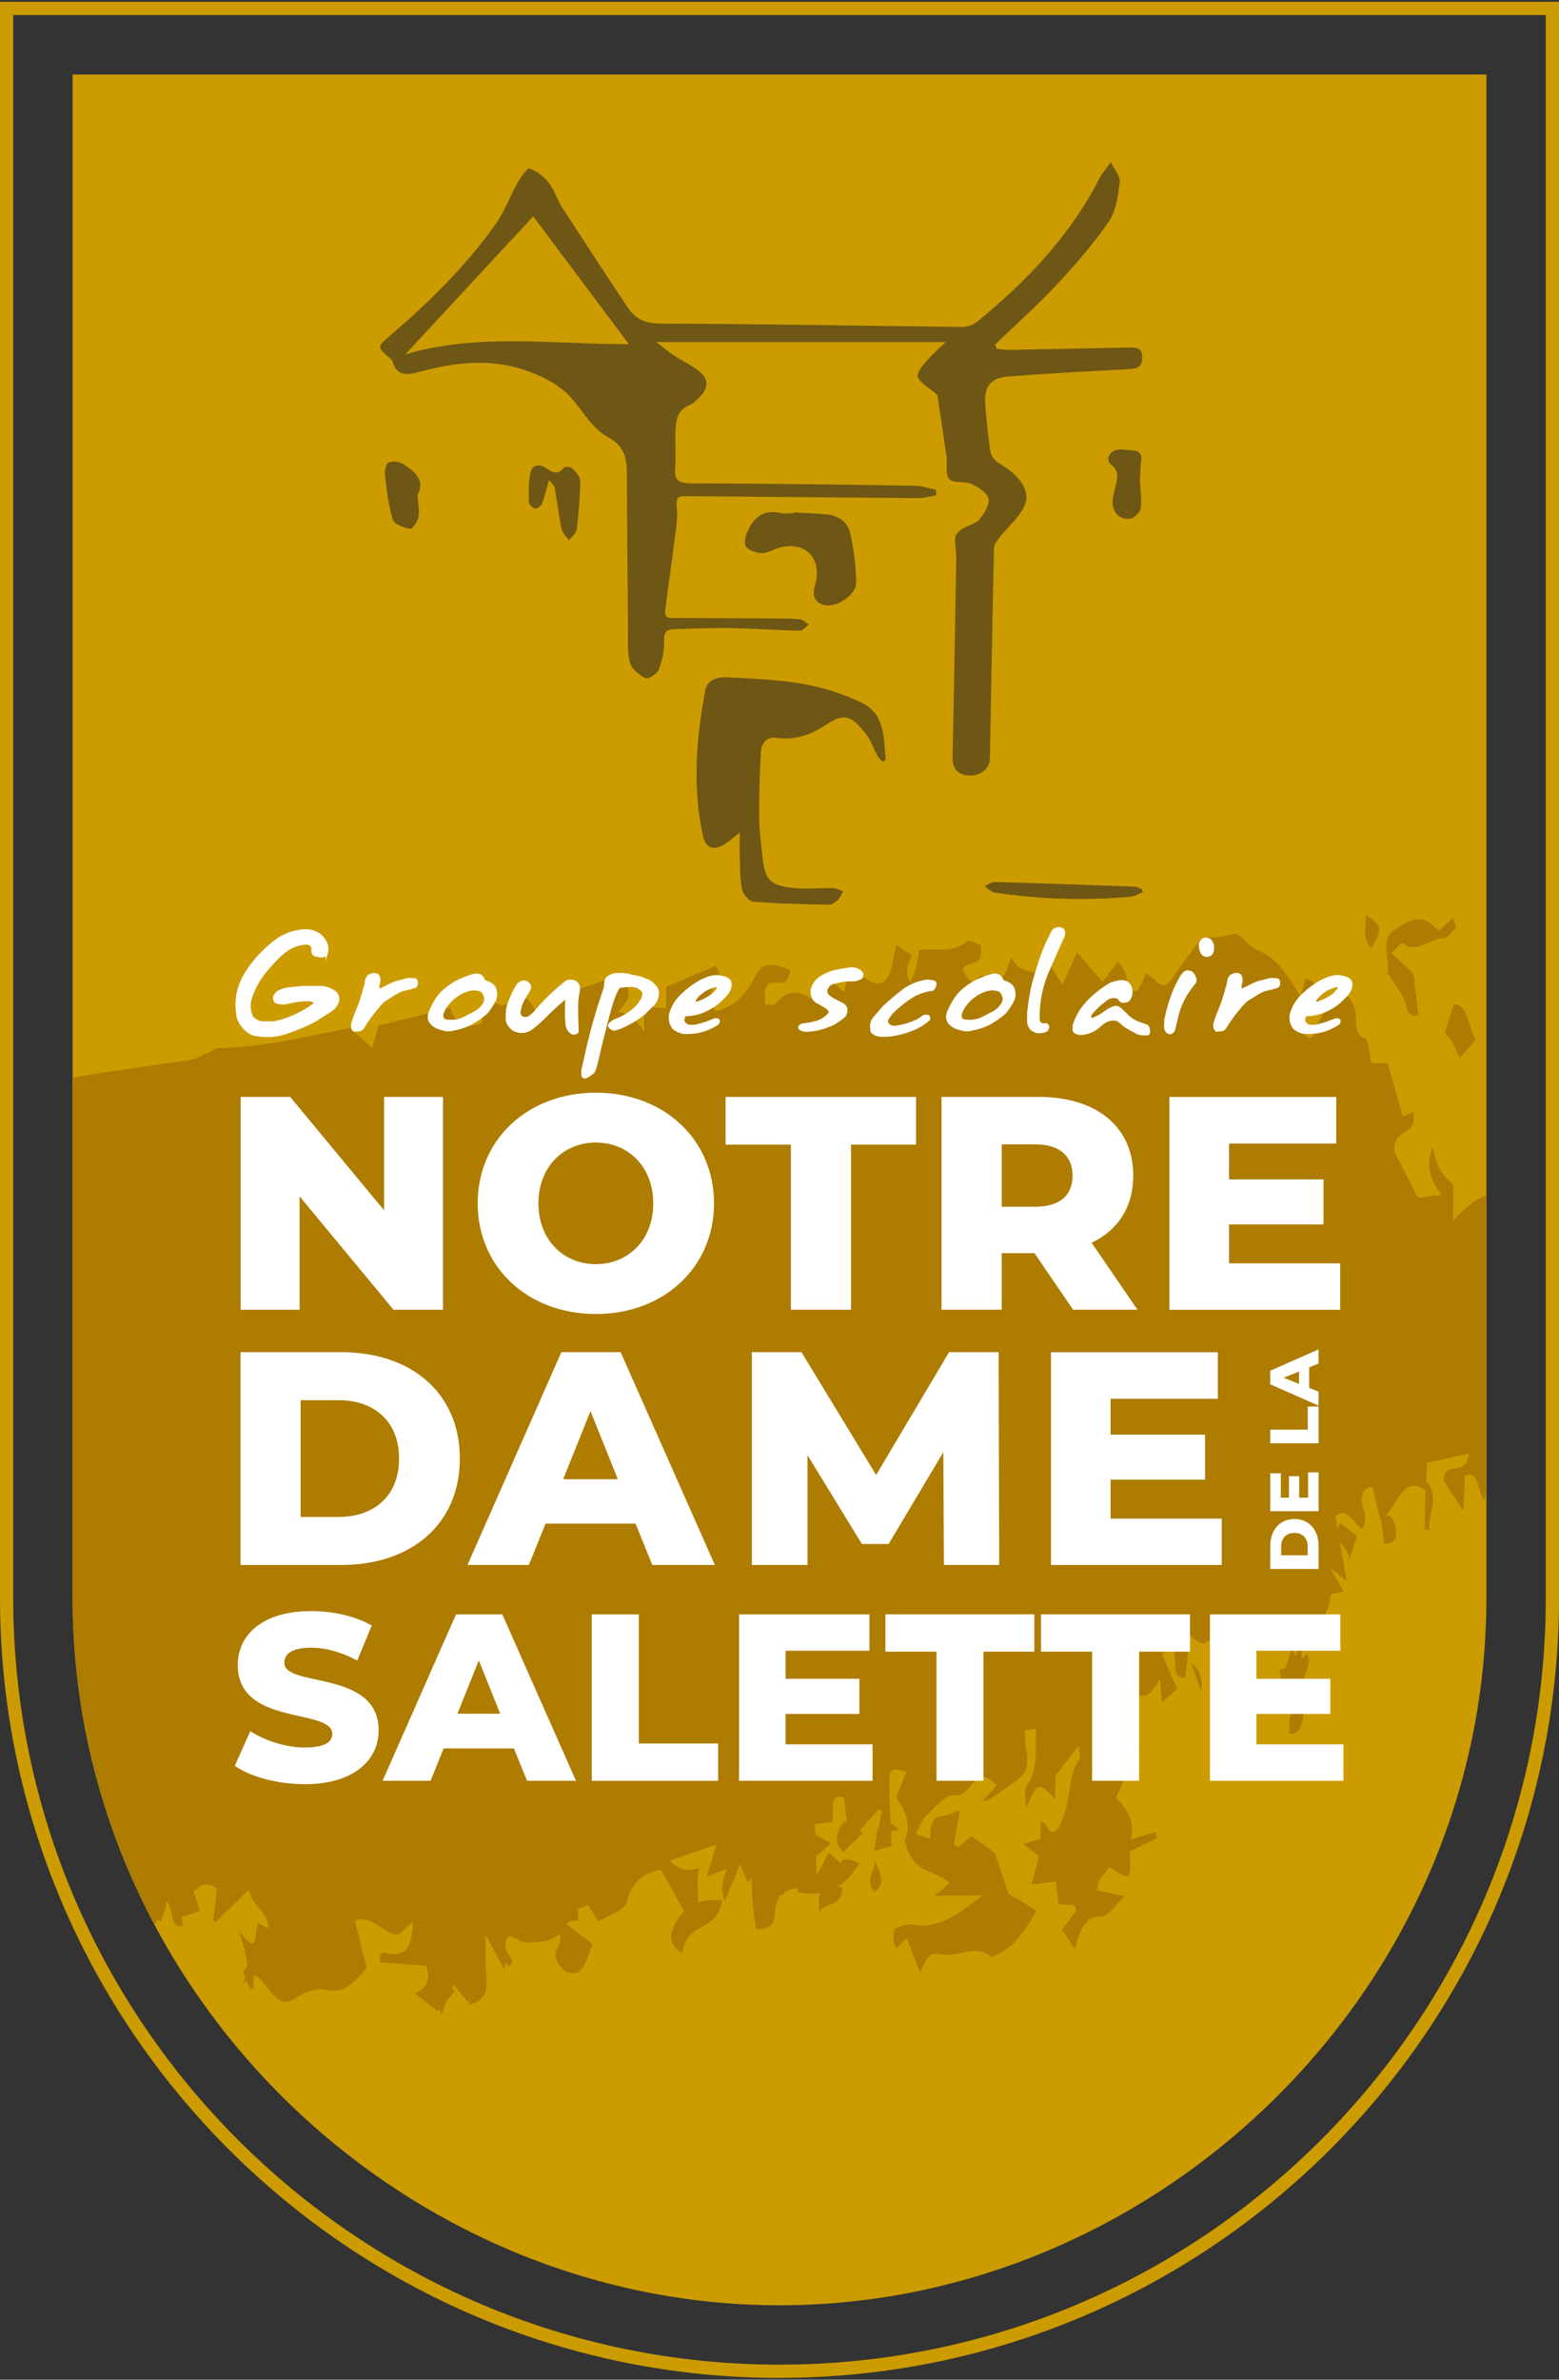 <?xml version="1.0" encoding="UTF-8"?><svg id="Calque_1" xmlns="http://www.w3.org/2000/svg" viewBox="0 0 236 360"><rect x="0" y="0" width="236" height="360" fill="#333333" stroke="none"/><path d="m118,359.73C52.93,359.73,0,306.79,0,241.73V.27h236v241.45c0,65.06-52.93,118-118,118ZM2,2.27v239.45c0,63.96,52.04,116,116,116s116-52.04,116-116V2.27H2Z" fill="#cc9b00"/><path d="m10.99,11.27v230.46c0,59.1,49.53,107.01,107.01,107.01s107.01-47.91,107.01-107.01V11.27H10.99Z" fill="#cc9b00"/><path d="m219.98,179.11v.05s.03.02.04.04l-.04-.09Z" fill="#ae7c00"/><path d="m210.02,147.16c.96,1.47,1.75,2.51,2.39,3.71.6,1.14.52,3.37,2.3,2.62-.25-2.03-.5-4.12-.75-6.17-.92-.88-1.88-1.79-3.32-3.16.92-.81,1.46-1.65,1.72-1.46,2.23,1.58,3.97-.66,5.98-.73.72-.03,1.38-.97,2.02-1.59.07-.07-.18-.79-.37-1.6-.83.77-1.54,1.44-2.23,2.08-2.03-2.33-3.36-2.47-6.85-.06-2.04,1.41-.4,4.72-.87,6.37Z" fill="#ae7c00"/><path d="m218.74,156.18c.2.26.71.8,1.11,1.47.4.66.68,1.46,1.12,2.42.86-1,1.54-1.8,2.39-2.78-1.14-2.21-1.31-5.54-3.31-5.34-.52,1.69-.9,2.94-1.3,4.24Z" fill="#ae7c00"/><path d="m207.58,143.43c1.74-2.93,1.68-3.4-.85-4.99.21,1.79-.68,3.52.85,4.99Z" fill="#ae7c00"/><path d="m219.98,184.73c0-2.4,0-3.99,0-5.57-1.56-1.22-2.72-2.9-3.05-5.69-1.07,2.51-.69,4.74,1.29,7.3-1.75.21-3,.36-3.57.43-1.57-3.07-2.75-5.36-3.58-6.98-.19-3.9,3.54-1.95,2.88-6-.6.24-1.06.43-1.6.64-.76-2.66-1.52-5.31-2.28-8-.84-.02-1.66-.04-2.48-.06-.28-1.34-.49-3.6-.87-3.71-1.85-.56-1.27-2.27-1.5-3.84-.15-1.03-.85-2.3-1.5-2.84-.91-.74-1.79-.4-2.37,1.05-.5,1.26-1.34,2.2-1.88,3.43-.43.97-.61,2.65-1.65,1.93-.69-.48-1.12-1.93-1.79-3.17,1.56-1.03,3.69-.03,3.55-3.24-.08-1.66-1.06-2.17-1.96-2.34-.26.92-.45,1.6-.76,2.69-1.98-3.42-3.83-6.08-6.54-7.03-1.25-.43-2.6-2.72-3.56-2.43-1.42.42-2.79.57-4.24.53-.37-.01-.79.3-1.06.66-1.38,1.82-2.77,3.63-4.06,5.58-.77,1.16-1.49,1.29-2.47.28-.49-.51-1.06-.83-1.41-1.1-.58,1.09-.91,2.41-1.49,2.62-1.02.37-1.32-.93-1.57-2.34-.15-.83-.86-1.52-1.2-2.07-.91,1.19-1.64,2.15-2.35,3.07-1.4-1.62-2.63-3.04-3.87-4.48-.81,1.81-1.49,3.32-2.22,4.96-.92-1.49-1.56-2.52-2.14-3.47-1.05.46-1.34,1.97-2.82,1.42-1.09-.41-2-.4-2.71-2.19-.29.72-.5,1.21-.68,1.73q-1.16,3.16-3.73,1.14c-.15-.12-.47.03-.61.21-1.27,1.72-1.71-.23-2.45-1.18.81-1.64,3.36.04,2.75-3.72-.74-.19-1.7-.89-2.17-.48-2.19,1.94-4.83.78-7.15,1.31q-.28,2.88-1.32,4.83-1.07-1.78.32-4.1c-.46-.26-.84-.46-1.22-.7-.36-.24-.71-.53-1.16-.88-.23.99-.45,1.66-.56,2.39q-.78,5.01-4.04,2.77c-.82-.57-1.69-.93-2.66-1.45-.22,1.13-.42,2.21-.67,3.49-1.43-1.51-2.61-2.14-3.59.12-.25.57-1.15,1.07-1.54.79-2.01-1.43-3.66-1.03-5.23.73-.33.37-.96.16-1.61.24-.27-2.42.15-3.64,1.69-3.36,1.02.19,1.8.09,2.1-1.9-2.07-.83-4.1-1.59-5.29.92-1.47,3.1-3.43,4.69-5.95,5.28-1.26-1.28-1.11-2.53-.19-3.76.65-.88,1.04-1.81.18-3.08-2.51,1.06-4.97,2.1-7.51,3.18,0,.81-.02,1.97-.04,3.26-1.2-.1-2.19-.18-3.34-.28.01,1.44.02,2.57.03,3.91q-1.71-3.12-4.01-3.02c1.1-1.35,2.56-2.41.97-4.89-.36-.04-.67-.1-.99-.12-2.8-.19-5.23,2.11-8.15,1.39-1-.25-1.85.46-2.1,2.47-.33,2.64-1.12,2.76-2.39.5-1.1-1.96-2.23-2.68-3.45-1.21-.73.88-1.31,1-2.24.46-.63-.36-1.39-.13-2.05-.17-.07,1.31-.13,2.32-.17,3.19-2,.73-3.71.79-4.79-2.32-3.7.92-7.22,1.79-10.84,2.69-.23.83-.53,1.89-.95,3.37-1.26-1.1-2.35-2.06-3.42-3-6.5,1.3-12.98,2.89-19.67,3.02-.7.01-1.36.57-2.05.86-.78.33-1.55.82-2.36.94-5.86.9-11.74,1.61-17.57,2.63-.11.02-.21.04-.32.06v78.07c0,8.33.98,16.42,2.78,24.2.06.27.12.55.19.82.55,2.29,1.15,4.57,1.84,6.8.23.74.5,1.46.74,2.2,1.11,3.31,2.37,6.54,3.79,9.7.04.08.08.17.11.25.93,2.06,1.91,4.09,2.97,6.08.16-.29.3-.56.45-.83.17.14.35.28.52.43.27-.84.54-1.68.82-2.52-.05-.04-.1-.09-.14-.13.08-.15.16-.3.24-.45,1.12,1.2.29,4.17,2.42,3.7-.09-.71-.17-1.4-.25-2.07.05.22.1.43.18.68.88-.27,1.72-.54,2.67-.83-.37-1.13-.68-2.06-.97-2.92-.03,0-.05,0-.07,0,1.03-.99,2.08-1.71,3.57-.5-.2,1.79-.36,3.29-.52,4.79.09.11.19.21.28.32,1.61-1.56,3.23-3.13,5.1-4.94.53,2.69,2.78,2.99,2.95,5.8-.55-.25-1.1-.5-1.65-.76-.44,3.91-.59,3.98-2.85,1.11.59,1.96,1.28,3.75,1.27,5.49-.27.29-.46.5-.62.68.14.35.26.67.38.97-.1.32-.24.64-.42.97.22-.2.41-.37.59-.53.17.44.33.85.49,1.25.19-.02.39-.05.58-.07-.02-.58-.05-1.17-.07-1.85.69-.21,1.17.48,2.56,2.26,1.05,1.36,2.21,2.23,3.74,1.15,1.39-.98,3.15-1.7,4.7-1.32,2.78.68,4.43-1.27,6.18-3.31-.6-2.41-1.14-4.6-1.76-7.13,2.61-1.16,4.4,2.3,6.65,2.03.51-.47,1.2-1.1,2.1-1.93-.1,3.99-1.12,5.27-3.64,4.84-.87-.15-1.49-.37-1.31,1.33,2.38.18,4.73.36,6.99.53.91,2.96-.59,3.47-1.69,4.23,1.28.99,2.36,1.82,3.45,2.66.11-.13.23-.28.35-.42.01.36.02.72.06,1.11.38-.91.69-1.68.98-2.38.38-.46.77-.94,1.17-1.42-.14-.16-.27-.31-.4-.45.07-.17.14-.34.21-.5.7.86,1.44,1.77,2.26,2.77.13-.4.24-.76.36-1.14-.1.48-.2.95-.3,1.45,2.34-.63,2.92-1.95,2.61-4.91-.16-1.53-.06-3.08-.09-5.72,1.25,2.35,1.95,3.65,2.79,5.23.12-.48.24-.8.31-1.07.14.24.28.48.41.72.2-.27.6-.74.58-.78-.32-.63-.68-1.22-1.04-1.81-.13-2.31.37-2.48,2.18-1.36.44.27.96.34,1.42.3,1.63-.14,3.27-.16,4.59-1.41.08.39.11.82.05,1.34-.26.71-.86,1.55-.72,2.1.59,2.46,3,3.46,4.13,1.71.66-1.02,1.05-2.44,1.5-3.54-1.42-1.08-2.69-2.04-3.94-2.99.03-.06.06-.1.09-.15.25-.49,1.08-.31,1.68-.4-.02-.55-.04-1.11-.05-1.7.49-.22,1-.46,1.52-.7.59.93,1.11,1.74,1.56,2.46,1.35-.68,2.31-1.09,3.23-1.65.42-.26.94-.67,1.08-1.24.84-3.27,2.67-4.39,5.15-4.9,1.12,2,2.32,4.13,3.54,6.3-.6.61-1.14,1.39-1.61,2.43-.85,1.86-.25,2.68,1.3,3.98.66-5.02,5.19-3.04,6.07-7.99-1.38-.18-2.62-.13-3.73.26.27-1.54-.32-3.69.29-5.24q-2.68.92-4.48-1.11c2.36-.81,4.71-1.62,7.07-2.43-.45,1.48-.92,2.96-1.53,4.86,1.11-.41,1.96-.72,3.08-1.14q-1.18,2.79-.31,4.87c.43-1.04.89-2.16,1.37-3.33.05.06.08.1.14.16.02-.23.05-.46.08-.69.24-.58.47-1.14.72-1.75.56,1.31.87,2.06,1.19,2.8.18-.25.37-.51.55-.76.02,1.07.05,2.11.12,3.15.11,1.51.35,3.01.55,4.64,1.03-.01,2.68.01,2.79-2,.09-1.64.45-2.61,1.02-3.21.18-.04.35-.08.54-.13-.04-.07-.07-.16-.11-.24.49-.32,1.08-.48,1.74-.58.1-.02.19-.06.29-.11,0,.21.02.43.02.64,1.22.28,2.35.32,3.4.16-.2.62-.21,1.54-.09,2.88.92-1.65,3.34-.43,3.47-3.73-.26-.05-.48-.08-.71-.11.84-.51,1.59-1.18,2.23-2.04-.01,0-.02-.02-.04-.03.3-.25.61-.71,1.11-1.45-1.92-.75-2.44-.94-2.84-.05-.57-.49-1.17-1.01-1.81-1.56-.45.85-1.04,1.97-1.84,3.49-.04-1.17-.07-2.22-.1-3.23.03.06.07.12.1.18.75-.63,1.34-1.13,2.2-1.85-.96-.54-1.7-.99-2.39-1.36-.02-.52-.03-1.04-.05-1.56.83-.1,1.72-.21,2.51-.3.66-1.34-.69-4.52,1.87-3.73.14,1.12.28,2.28.43,3.56-.33.02-.66.27-1,.92-.69,1.31-.79,2.69.5,3.76.97-.95,1.86-1.84,2.91-2.87-.16-.11-.31-.24-.47-.38,1.04-1.15,1.98-2.19,2.9-3.22.16.11.32.21.48.32-.19.95-.38,1.9-.57,2.88-.16.22-.32.45-.47.7.11-.03.23-.05.34-.08-.16.81-.33,1.63-.5,2.5,1.18-.33,2.03-.57,2.66-.74-.03-.76-.06-1.49-.09-2.21.38-.08.76-.17,1.14-.25-.44-.52-.83-.8-1.19-.92-.09-1.97-.17-3.85-.2-5.72-.04-2.71.11-2.78,2.61-2.17-.51,1.3-1,2.54-1.56,3.93,1.51,2.11,2.34,4.39,1.28,6.47,1.15,5.25,4.42,4.25,6.81,6.45-.79.67-1.29,1.1-2.27,1.93,2.83-.01,5.04-.02,7.24-.03-3.31,2.52-6.48,5.15-10.45,4.43-.91-.17-1.87.19-2.74.59-.24.11-.28,1.21-.27,1.87,0,.38.29.78.42,1.1.54-.54,1.04-1.03,1.57-1.55.71,1.85,1.31,3.4,1.99,5.19,1.46-2.95,1.46-2.98,3.57-2.69,2.45.34,4.8-1.67,7.32.41.06.05.18-.13.27-.17,2.62-.99,4.55-3.3,6.48-6.93-1.7-1.01-3.03-1.8-4.23-2.51-.73-2.17-1.4-4.18-2.08-6.21-.93-.66-2.06-1.46-3.55-2.52-.41.35-1.21,1.05-2.02,1.75-.2-.18-.39-.36-.59-.54.28-1.62.56-3.24.9-5.15-.97.36-1.73.87-2.54.89-1.64.04-2.04,1.38-1.93,3.44-.65-.2-1.32-.4-2.24-.67.62-1.14.94-2.18,1.5-2.68,1.43-1.29,2.95-3.41,4.45-3.22,2.19.27,2.76-3.46,4.82-2.67.26.1.5.35,1.56,1.12-.92,1.01-1.59,1.75-2.26,2.49.97-.21,1.68-.67,2.37-1.17,1.21-.88,2.49-1.62,3.61-2.7,1.7-1.64.25-4.49.52-6.92.57-.07,1.13-.14,1.69-.2-.22,3,.39,6.35-1.49,8.63-.41.5-.07,2.29-.08,3.49,1.74-4.1,1.98-4.21,4.43-1.41.02-1.64.03-3.09.04-3.62,1.43-1.84,2.47-3.17,3.5-4.5.08.75.32,1.75.11,2.05-1.56,2.15-1.33,5.5-2.22,8.07-.27.79-.55,1.63-.95,2.26-.58.9-1.22.91-1.84-.37-.15-.31-.52-.41-.83-.63,0,1.01-.01,1.89-.02,2.7-.8.23-1.44.41-2.61.74,1.13.9,1.72,1.37,2.38,1.89-.38,1.42-.71,2.62-1.15,4.25,1.4-.17,2.49-.3,3.71-.45.18,1.46.32,2.62.41,3.42.91.06,1.65.11,2.39.16.09.28.18.56.27.83-.66.9-1.33,1.79-2.14,2.89.57.87,1.14,1.72,1.94,2.93.74-3.05,1.66-4.97,3.96-4.96,1.11,0,2.1-1.69,3.62-3.03-1.86-.39-2.97-.63-4.26-.9.21-.84.23-1.33.41-1.59.49-.72,1.04-1.34,1.52-1.94,3.18,2.12,3.22,2.13,3.06-2.34,1.37-.68,2.74-1.36,4.1-2.03-.07-.3-.13-.6-.2-.9-1.24.36-2.48.7-3.72,1.08.62-2.65-.57-4.54-2.26-6.31,1.25-2.79,2.42-5.39,3.57-7.96-2.22-1.79-2.67-3.95-1.67-8.47,2.18,1.67,2.8,1.53,4.76-1.44.1,1.15.2,2.29.31,3.44.77-.67,1.53-1.33,2.29-1.98-.8-1.85-1.56-3.58-2.3-5.29.44-.44.97-.8,1.17-1.42,1.67,1.09-.37,5.32,2.37,4.96.24-2.23.45-4.22.68-6.37,1.91,1.53,1.9,1.51,3.61.26.21-.15.57.1,1.11.23-.19,1.4-.36,2.61-.45,3.31.1.19.19.36.28.54-.4.21-.8.41-1.2.62.12.36.23.72.35,1.08.4-.33.82-.64,1.2-1.01.65,1.26,1.22,2.35,1.74,3.37-.78,1.84-2.28,2.64-1.31,5.13.91.02,1.8.04,2.89.07-.35-1.62-.63-2.91-.87-4.02.7-.61,1.85-1.04,1.87-1.7.02-.57.06-1.11.12-1.65.2-.44.38-.73.44-1.06.03-.13-.09-.42-.17-.59.23-1.11.55-2.17.95-3.21.08.08.16.16.25.24.17-.46.34-.92.64-1.71-.08-.04-.15-.09-.23-.13.31-.72.65-1.45,1.01-2.2,1.37,1.19,2.81,2.45,4.33,3.78-.22.64-.37,1.24-.53,1.76-.2-.31-.41-.63-.65-.99-.32,1.01-.61,1.94-.9,2.85-.29.08-.6.15-.92.27.25,1.52.5,3.06.75,4.62.43-.23.79-.53,1.1-.87.31,1.86-.68,3.96-.31,5.92,1.85.31,2.18-3.1,2.11-3.26-1.38-3.24.33-5.17.8-7.59.06-.33-.14-.81-.26-1.38-.32.34-.6.62-.86.9,0-2.7.89-4.05,2.32-5.2,1.07-.87,1.8-2.2,2.13-4.59.61-.15,1.24-.3,1.94-.47-.7-1.18-1.36-2.3-2.09-3.54.73.45,1.5,1.21,2.52,1.96-.36-2.09-.71-4.06-1.05-5.99.54.9,1.47,1.61,1.47,2.76.37-1.12.75-2.24,1.18-3.56-.95-.71-1.74-1.3-2.59-1.94-.19.34-.31.65-.37.94-.11-.65-.23-1.3-.34-1.95,1.65-1.6,2.82.98,4,1.91,1.13-1.54.16-2.78.03-4.07-.14-1.48.49-2.48,1.61-2.24.4,1.65.74,3.07,1.2,4.99.04-.03.07-.06.11-.09.13,1.09.27,2.21.44,3.63,1.43-.05,2.04-.59,1.69-2.46-.28-1.47-.76-1.99-1.49-1.73,1.94-2.08,2.86-6.28,6.05-3.87-.04,2.03-.08,3.94-.12,5.85.25.05.51.11.76.17-.46-2.43,1.76-4.71-.52-7.46.05-1.08.09-1.97.12-2.75,2.09-.46,4.07-.9,6.35-1.4-.43,3.85-3.98.75-3.76,4.22.92,1.41,1.71,2.62,2.91,4.46.1-2.48.17-3.92.23-5.35,2.09-.95,1.9,2.21,2.88,3.77.1-.25.2-.48.29-.71v-45.37c-1.76.53-3.3,2.07-5.03,3.81Z" fill="#ae7c00"/><path d="m132.26,286.19c2.08-1.19.83-3.1.15-4.86.22,1.63-1.52,2.73-.15,4.86Z" fill="#ae7c00"/><path d="m180.31,251.56c.56,1.59.92,2.62,1.5,4.27q.43-2.89-1.5-4.27Z" fill="#ae7c00"/><g id="Salette"><path d="m35.55,267.13l2.34-5.25c2.23,1.47,5.39,2.48,8.31,2.48s4.1-.83,4.1-2.05c0-3.99-14.31-1.08-14.31-10.43,0-4.5,3.67-8.16,11.15-8.16,3.27,0,6.65.76,9.13,2.19l-2.19,5.29c-2.41-1.29-4.78-1.94-6.98-1.94-2.99,0-4.06,1.01-4.06,2.27,0,3.85,14.28.97,14.28,10.25,0,4.39-3.67,8.13-11.15,8.13-4.14,0-8.24-1.11-10.61-2.77Z" fill="#fff"/><path d="m77.81,264.5h-10.65l-1.98,4.89h-7.26l11.11-25.17h7.01l11.15,25.17h-7.41l-1.98-4.89Zm-2.09-5.25l-3.24-8.06-3.24,8.06h6.47Z" fill="#fff"/><path d="m89.58,244.22h7.12v19.53h12.01v5.65h-19.13v-25.17Z" fill="#fff"/><path d="m132.09,263.89v5.5h-20.21v-25.17h19.74v5.5h-12.7v4.24h11.18v5.32h-11.18v4.6h13.16Z" fill="#fff"/><path d="m141.76,249.86h-7.73v-5.65h22.55v5.65h-7.7v19.53h-7.12v-19.53Z" fill="#fff"/><path d="m165.32,249.86h-7.73v-5.65h22.55v5.65h-7.7v19.53h-7.12v-19.53Z" fill="#fff"/><path d="m203.37,263.89v5.5h-20.21v-25.17h19.74v5.5h-12.7v4.24h11.18v5.32h-11.18v4.6h13.16Z" fill="#fff"/></g><g id="De_la"><path d="m192.29,237.35v-3.46c0-2.43,1.41-4.09,3.66-4.09s3.66,1.66,3.66,4.09v3.46h-7.32Zm5.67-3.38c0-1.24-.74-2.08-2.01-2.08s-2.01.84-2.01,2.08v1.31h4.01v-1.31Z" fill="#fff"/><path d="m198.01,222.74h1.6v5.87h-7.32v-5.74h1.6v3.69h1.23v-3.25h1.55v3.25h1.34v-3.83Z" fill="#fff"/><path d="m192.29,218.34v-2.07h5.68v-3.49h1.64v5.56h-7.32Z" fill="#fff"/><path d="m198.18,206.87v3.09l1.42.57v2.11l-7.32-3.23v-2.04l7.32-3.24v2.15l-1.42.57Zm-1.53.61l-2.34.94,2.34.94v-1.88Z" fill="#fff"/></g><g id="Dame"><path d="m36.41,204.55h15.22c10.67,0,17.98,6.21,17.98,16.1s-7.31,16.1-17.98,16.1h-15.22v-32.19Zm14.85,24.93c5.47,0,9.15-3.27,9.15-8.83s-3.68-8.83-9.15-8.83h-5.75v17.66h5.75Z" fill="#fff"/><path d="m96.2,230.49h-13.61l-2.53,6.25h-9.29l14.21-32.19h8.97l14.26,32.19h-9.47l-2.53-6.25Zm-2.67-6.71l-4.14-10.3-4.14,10.3h8.28Z" fill="#fff"/><path d="m142.89,236.74l-.09-17.06-8.28,13.89h-4.05l-8.23-13.43v16.6h-8.42v-32.19h7.5l11.31,18.58,11.04-18.58h7.5l.09,32.19h-8.37Z" fill="#fff"/><path d="m184.95,229.71v7.04h-25.85v-32.19h25.25v7.04h-16.23v5.43h14.3v6.81h-14.3v5.89h16.83Z" fill="#fff"/></g><g id="Notre"><path d="m67.06,165.94v32.19h-7.5l-14.21-17.15v17.15h-8.92v-32.19h7.5l14.21,17.15v-17.15h8.92Z" fill="#fff"/><path d="m72.31,182.04c0-9.66,7.59-16.74,17.89-16.74s17.89,7.08,17.89,16.74-7.59,16.74-17.89,16.74-17.89-7.08-17.89-16.74Zm26.58,0c0-5.56-3.82-9.2-8.69-9.2s-8.69,3.63-8.69,9.2,3.82,9.2,8.69,9.2,8.69-3.63,8.69-9.2Z" fill="#fff"/><path d="m119.73,173.16h-9.89v-7.22h28.83v7.22h-9.84v24.97h-9.11v-24.97Z" fill="#fff"/><path d="m156.61,189.58h-4.97v8.55h-9.11v-32.19h14.72c8.78,0,14.3,4.55,14.3,11.91,0,4.74-2.3,8.23-6.3,10.16l6.94,10.12h-9.75l-5.84-8.55Zm.09-16.46h-5.06v9.43h5.06c3.77,0,5.66-1.75,5.66-4.69s-1.89-4.74-5.66-4.74Z" fill="#fff"/><path d="m202.88,191.1v7.04h-25.85v-32.19h25.25v7.04h-16.23v5.43h14.3v6.81h-14.3v5.89h16.83Z" fill="#fff"/></g><g id="Groupe_Scolaire"><path d="m49.47,144.33c-.12.19-.35.31-.68.38-.32,0-.58-.03-.78-.08-.49-.08-.74-.32-.74-.73v-.19c.08-.5-.17-.81-.73-.94-.78,0-1.5.16-2.18.47s-1.31.75-1.92,1.32-1.15,1.14-1.65,1.72c-.24.26-.48.54-.71.85s-.47.61-.69.94c-.54.84-.99,1.77-1.35,2.8-.15.44-.23.88-.23,1.31,0,.56.13,1.13.39,1.69.23.24.48.43.77.58.29.12.59.19.9.19h1.71c.11-.04.19-.06.23-.08,1.04-.23,2.06-.58,3.07-1.07s1.93-1.04,2.77-1.67c-.1-.33-.45-.49-1.05-.49-.79,0-1.48.07-2.08.21l-1.31.26-.39.02c-.29,0-.58-.04-.88-.13-.19-.04-.33-.16-.41-.36l-.06-.32.02-.24c.19-.41.45-.7.8-.86.34-.16.78-.3,1.31-.41l1.2-.11,1.18-.11h2.44c.43,0,.82.06,1.18.19.2.06.38.13.54.22.16.08.34.19.54.33.38.29.56.66.56,1.13l-.02.28c-.23.71-.71,1.28-1.43,1.69l-.99.6-.9.62c-1.36.73-2.87,1.37-4.51,1.93-1,.33-1.99.49-2.96.49l-.97-.06-1.03-.15c-.56-.19-1.06-.52-1.51-1.01-.44-.48-.76-1.02-.95-1.62-.05-.28-.09-.59-.13-.94-.04-.35-.06-.68-.06-.98,0-1.69.49-3.32,1.47-4.88,1.32-2.07,2.98-3.8,4.99-5.2.16-.1.33-.19.51-.28s.45-.21.81-.38c.46-.18.94-.31,1.43-.41.23-.05.44-.09.63-.11s.39-.04.59-.04c.26,0,.51.02.74.06.23.04.48.11.74.21.59.24,1.09.67,1.51,1.3.15.24.28.58.38,1.01v.41c0,.21-.04.43-.11.66Z" fill="#fff" stroke="#fff" stroke-miterlimit="10" stroke-width=".27"/><path d="m57.28,149.7c.1.04.51-.13,1.25-.51.73-.38,1.25-.6,1.54-.68l.73-.17.64-.19.67-.08.75.06c.09.04.17.13.24.28l.04.41c-.04.23-.13.39-.28.49-.56.19-1.06.32-1.49.4-.43.08-.91.26-1.42.57l-.64.4-.62.38c-.43.24-.8.55-1.13.94l-.73.87-.68.87c-.43.57-.83,1.17-1.2,1.81-.12.16-.31.27-.54.32l-.64.06c-.12.03-.22,0-.28-.09l-.15-.26-.09-.42.08-.4.11-.36.13-.42.43-1.1.45-1.12c.11-.33.23-.69.34-1.08.17-.58.29-1,.36-1.25.11-.29.19-.61.23-.95,0-.29.13-.58.4-.87.11-.11.36-.21.74-.28h.21c.23,0,.41.07.53.21.14.26.21.52.21.78l-.07.34-.1.49v.54Z" fill="#fff" stroke="#fff" stroke-miterlimit="10" stroke-width=".27"/><path d="m73.36,148.43c.3.04.6.15.9.34.3.15.53.38.68.68.12.35.19.68.19.98,0,.18-.02.34-.06.51-.04.16-.11.34-.21.55-.34.6-.71,1.17-1.13,1.69-.68.63-1.48,1.2-2.42,1.71-.83.43-1.75.73-2.78.92l-.32.06h-.66l-.34-.08c-.39-.08-.79-.21-1.2-.39-.75-.4-1.13-.92-1.13-1.56,0-.24.06-.52.19-.85.46-1.05.95-1.88,1.45-2.5.58-.66,1.37-1.3,2.37-1.9.9-.49,1.85-.86,2.84-1.13l.41-.06c.18,0,.33.03.47.09.26.11.47.32.62.62l.13.3Zm-.45,3.85c.35-.39.52-.78.52-1.18s-.19-.81-.58-1.2c-.39-.14-.76-.21-1.1-.21-.3,0-.64.06-1.01.17-.69.23-1.31.56-1.87,1-.29.22-.6.53-.94.91-.34.38-.6.79-.79,1.23-.11.23-.17.43-.17.62,0,.1.04.26.11.47s.49.32,1.24.32c.41,0,.81-.06,1.21-.17.39-.11.8-.29,1.23-.54l1.12-.58c.39-.21.73-.49,1.03-.83Z" fill="#fff" stroke="#fff" stroke-miterlimit="10" stroke-width=".27"/><path d="m87.47,150.99l-.08.64v1.81l.08,2.5c0,.21-.11.34-.32.39l-.28.08-.23-.06c-.15-.07-.29-.17-.41-.3-.34-.34-.51-.8-.51-1.38l-.06-.84v-1.97c0-.16.02-.34.06-.54-.04-.11-.09-.17-.17-.17l-.17.06c-.9.75-1.69,1.47-2.38,2.16-.91.91-1.69,1.62-2.34,2.13-.5.42-1.05.63-1.66.63l-.39-.02-.45-.11c-.41-.11-.75-.36-1.03-.75-.14-.16-.25-.34-.33-.53s-.12-.42-.12-.67c0-.58.03-1.05.08-1.41s.18-.78.37-1.25c.19-.47.37-.89.55-1.26.18-.37.38-.72.59-1.06.29-.4.64-.6,1.05-.6l.3.04c.31.11.53.34.64.68.02.16.01.3-.04.41l-.19.36-.41.66-.47.86c-.23.45-.39,1-.49,1.65,0,.38.14.63.41.75.15.08.31.11.49.11l.38-.06c.49-.3.93-.7,1.32-1.21.38-.45.79-.9,1.24-1.36.66-.67,1.2-1.18,1.62-1.54.53-.49,1.09-.96,1.69-1.41.19-.06.38-.09.58-.09.34,0,.65.12.94.36.23.23.34.51.34.85l-.02.28-.12.68-.07.51Z" fill="#fff" stroke="#fff" stroke-miterlimit="10" stroke-width=".27"/><path d="m99.6,150.15c0,.25,0,.43-.02.54-.01.11-.06.25-.13.44-.08.28-.23.54-.45.79l-1.33,1.31c-1.2,1.01-2.54,1.8-4,2.37l-.73.19c-.41-.11-.68-.32-.79-.62.04-.19.14-.34.32-.47l.49-.34c.81-.29,1.62-.7,2.4-1.24.39-.28.73-.58,1.03-.9s.58-.71.83-1.17l.15-.62c0-.21-.06-.41-.17-.6-.48-.44-1.03-.66-1.67-.66s-1.24.06-1.8.17l-.09.15c-.38.56-.77,1.54-1.18,2.93l-.57,2.09-.53,2.1-.49,1.97-.41,1.8c-.26,1.09-.46,1.7-.58,1.82l-.64.49c-.21.17-.45.29-.71.34l-.19-.06-.13-.08-.06-.28-.04-.4.04-.39.24-1.03c.4-1.88.86-3.81,1.4-5.81l.84-2.83.95-2.89-.02-.25.04-.21.06-.5c.06-.23.22-.42.47-.57l.26-.13.45-.21.51-.06h1l.62.08,1.01.24.41.08c.12,0,.33.04.6.13l.81.32c.26.08.53.21.79.39.28.24.5.47.68.69.19.2.31.49.36.88Z" fill="#fff" stroke="#fff" stroke-miterlimit="10" stroke-width=".27"/><path d="m108.8,151.66c-.74.6-1.55,1.08-2.44,1.44-.84.32-1.7.49-2.57.49-.21.18-.32.38-.32.62,0,.14.03.26.08.38.1.19.24.33.4.43.17.1.38.15.65.15h.43c.09-.02.18-.04.27-.05.09,0,.17-.02.24-.03.07-.01.18-.05.35-.11.45-.11.87-.24,1.26-.39l.49-.2.6-.22c.28-.04.46.01.56.15l.04.2c0,.17-.11.33-.32.47-1.38.86-2.8,1.29-4.28,1.29h-.71c-.38-.04-.76-.17-1.16-.4-.38-.19-.65-.5-.81-.92l-.15-.43-.04-.55c0-.23.01-.39.04-.49.01-.14.07-.31.17-.53.3-.94.89-1.81,1.77-2.62s1.77-1.46,2.67-1.96l1.13-.49.69-.19.56-.06c.56,0,1.12.12,1.67.36.37.19.56.51.56.96l-.08.54c-.18.47-.43.87-.77,1.2l-.53.52-.45.43Zm-.75-1.4l.21-.24.34-.41c.08-.08.12-.16.13-.24,0-.1-.18-.15-.54-.15l-.6.21-.3.11-.26.11c-.18.1-.35.21-.54.34-.18.13-.37.27-.55.43-.35.29-.61.62-.79,1-.06.14-.04.21.08.23h.3c.91-.3,1.76-.76,2.54-1.37Z" fill="#fff" stroke="#fff" stroke-miterlimit="10" stroke-width=".27"/><path d="m130.48,147.87c-.19.15-.41.26-.66.34s-.51.12-.77.12h-.92l-.62.08-1.34.3c-.42.1-.74.38-.98.83-.04.09-.07.23-.09.41,0,.18.05.33.15.47.16.21.4.41.7.6l.8.43.82.41c.27.15.46.38.57.68v.41c0,.39-.18.72-.53,1l-1.28.9c-.7.34-1.43.61-2.18.81-.75.2-1.49.3-2.22.3l-.3-.06-.3-.09c-.19-.04-.31-.17-.38-.4,0-.15.15-.29.45-.43.76-.08,1.5-.22,2.21-.42.71-.21,1.32-.59,1.83-1.16.08-.09.12-.19.13-.32,0-.19-.17-.41-.51-.66l-1.07-.64c-.49-.15-.83-.5-1.03-1.05-.09-.26-.13-.49-.13-.69,0-.29.06-.56.19-.81.26-.61.69-1.1,1.28-1.47.59-.37,1.22-.65,1.89-.84l1.26-.26,1.47-.21c.26,0,.55.06.86.17.31.11.58.34.79.69l-.09.55Z" fill="#fff" stroke="#fff" stroke-miterlimit="10" stroke-width=".27"/><path d="m141.09,149.77c-1.22.15-2.32.56-3.31,1.22-.99.66-1.9,1.41-2.74,2.24l-.3.4-.28.4c-.11.18-.17.33-.17.47,0,.11.04.25.13.42.29.26.61.4.98.4l.21-.02,1.24-.23.75-.23.81-.32c.48-.19.96-.48,1.45-.86l.34-.02.34.02c.1.1.15.28.15.54-.9.85-2.12,1.51-3.64,1.97-1.19.36-2.23.54-3.12.54h-.54l-.53-.08c-.06-.01-.15-.04-.26-.08-.11-.04-.22-.1-.32-.18-.23-.11-.36-.27-.39-.47l-.06-.62c0-.49.17-.94.51-1.35l.66-.77.62-.73c.8-.78,1.8-1.63,2.99-2.56,1.04-.8,2.24-1.32,3.61-1.54h.26l.54.06c.41.04.62.18.62.43,0,.08,0,.14-.02.19s-.05.17-.12.35c-.07.18-.2.32-.38.42Z" fill="#fff" stroke="#fff" stroke-miterlimit="10" stroke-width=".27"/><path d="m151.83,148.43c.3.04.6.15.9.34.3.15.53.38.68.68.12.35.19.68.19.98,0,.18-.02.34-.06.51-.04.16-.11.34-.21.55-.34.6-.71,1.17-1.13,1.69-.68.63-1.48,1.2-2.42,1.71-.83.43-1.75.73-2.78.92l-.32.06h-.66l-.34-.08c-.39-.08-.79-.21-1.2-.39-.75-.4-1.13-.92-1.13-1.56,0-.24.06-.52.19-.85.46-1.05.95-1.88,1.45-2.5.58-.66,1.36-1.3,2.37-1.9.9-.49,1.85-.86,2.84-1.13l.41-.06c.17,0,.33.03.47.09.26.11.47.32.62.62l.13.3Zm-.45,3.85c.35-.39.53-.78.53-1.18s-.19-.81-.58-1.2c-.39-.14-.76-.21-1.11-.21-.3,0-.64.06-1.01.17-.69.23-1.31.56-1.87,1-.29.22-.6.53-.94.91-.34.38-.6.79-.79,1.23-.11.23-.17.43-.17.62,0,.1.04.26.11.47s.49.32,1.24.32c.41,0,.81-.06,1.21-.17.39-.11.8-.29,1.23-.54l1.12-.58c.39-.21.73-.49,1.03-.83Z" fill="#fff" stroke="#fff" stroke-miterlimit="10" stroke-width=".27"/><path d="m161.06,141.51l-2.48,5.63c-.41.96-.74,2.03-.98,3.19s-.36,2.39-.36,3.68c0,.38.08.62.23.73.1.11.25.18.45.21l.21-.02c.23-.08.41.02.56.28,0,.15,0,.27-.03.35-.02.08-.08.19-.18.33-.33.19-.71.28-1.17.28-.41,0-.78-.13-1.11-.39-.19-.12-.35-.35-.49-.68l-.09-.41v-1.45c0-.17.01-.29.04-.34.21-2.04.58-3.89,1.11-5.54.14-.46.29-.97.47-1.53.18-.56.35-1.07.53-1.54s.36-.92.55-1.36.42-.91.67-1.41l.36-.69c.12-.2.38-.34.77-.43.39-.04.66.04.83.23.11.21.17.41.17.58l-.06.3Z" fill="#fff" stroke="#fff" stroke-miterlimit="10" stroke-width=".27"/><path d="m170.97,151.21c-.11.15-.26.25-.43.3l-.51.07c-.2,0-.38-.1-.54-.29-.11-.18-.28-.32-.49-.4l-.41-.04c-.39,0-.75.12-1.09.37l-.66.53-.62.51-.81.86c-.24.26-.36.48-.36.66,0,.1.04.19.12.26.08.08.19.09.33.06l.34-.19c.44-.15.88-.41,1.33-.77l.6-.41.75-.36.38-.08c.24,0,.48.11.73.32l.88.83c.19.21.39.4.61.57.22.16.49.33.8.49l.77.32.86.28c.15.04.28.21.38.51l.04.4c0,.16-.01.27-.04.32-.08.1-.16.16-.26.17h-.47c-.45,0-.85-.09-1.18-.26-.46-.23-.95-.49-1.45-.81-.2-.1-.49-.32-.86-.66s-.69-.51-.94-.51l-.23-.02c-.65,0-1.32.31-2.01.94-.69.63-1.4,1.01-2.14,1.15-.26.08-.51.11-.75.11-.3,0-.6-.08-.9-.23-.16-.11-.24-.27-.24-.47v-.58c.38-1.3,1.09-2.52,2.14-3.65.98-1.02,2.1-1.91,3.38-2.67.28-.15.78-.29,1.5-.43h.32c.49,0,.85.16,1.1.49.24.33.37.71.37,1.15,0,.4-.11.78-.34,1.16Z" fill="#fff" stroke="#fff" stroke-miterlimit="10" stroke-width=".27"/><path d="m180.91,148.63l-.53.68-.54.77c-.28.4-.56.91-.85,1.51-.29.61-.53,1.29-.72,2.04l-.24,1.03-.24,1.01c-.08.3-.25.51-.53.64-.15.04-.33,0-.53-.11-.25-.21-.38-.52-.38-.92l.04-1.05c.23-1.08.5-2.1.82-3.06s.7-1.85,1.14-2.67c.08-.15.17-.33.29-.54.12-.21.24-.39.37-.55.2-.28.44-.44.71-.49.38,0,.68.13.9.39.12.16.24.39.36.69l.02.3c0,.15-.03.26-.08.32Zm2.55-4.39c-.11.19-.36.32-.73.39-.3,0-.55-.11-.75-.32-.15-.21-.26-.49-.32-.83l-.06-.45c0-.26.07-.49.21-.68.19-.26.43-.39.71-.39s.55.1.75.3c.16.2.28.43.36.69l.04.43c0,.33-.07.61-.21.85Z" fill="#fff" stroke="#fff" stroke-miterlimit="10" stroke-width=".27"/><path d="m187.8,149.7c.1.04.51-.13,1.25-.51.73-.38,1.25-.6,1.54-.68l.73-.17.64-.19.67-.08.75.06c.09.04.17.13.24.28l.04.41c-.04.23-.13.39-.28.49-.56.19-1.06.32-1.49.4-.43.08-.91.26-1.42.57l-.64.4-.62.38c-.43.24-.8.55-1.13.94l-.73.87-.68.87c-.43.57-.83,1.17-1.2,1.81-.12.16-.31.27-.54.32l-.64.06c-.12.03-.22,0-.28-.09l-.15-.26-.09-.42.08-.4.11-.36.13-.42.43-1.1.45-1.12c.11-.33.23-.69.34-1.08.17-.58.29-1,.36-1.25.11-.29.19-.61.23-.95,0-.29.13-.58.4-.87.11-.11.36-.21.74-.28h.21c.23,0,.41.07.53.21.14.26.21.52.21.78l-.07.34-.1.49v.54Z" fill="#fff" stroke="#fff" stroke-miterlimit="10" stroke-width=".27"/><path d="m202.77,151.66c-.74.6-1.55,1.08-2.44,1.44-.84.32-1.7.49-2.57.49-.21.18-.32.38-.32.62,0,.14.03.26.08.38.1.19.24.33.4.43.17.1.38.15.65.15h.43c.09-.02.18-.04.27-.05.09,0,.17-.02.24-.03.07-.01.18-.05.35-.11.45-.11.87-.24,1.26-.39l.49-.2.6-.22c.28-.04.46.01.56.15l.04.2c0,.17-.11.33-.32.47-1.38.86-2.8,1.29-4.28,1.29h-.71c-.38-.04-.76-.17-1.16-.4-.38-.19-.65-.5-.81-.92l-.15-.43-.04-.55c0-.23.01-.39.04-.49.01-.14.07-.31.17-.53.3-.94.89-1.81,1.77-2.62s1.77-1.46,2.67-1.96l1.13-.49.69-.19.56-.06c.56,0,1.12.12,1.67.36.37.19.56.51.56.96l-.08.54c-.18.47-.43.87-.77,1.2l-.53.52-.45.43Zm-.75-1.4l.21-.24.34-.41c.08-.08.12-.16.13-.24,0-.1-.18-.15-.54-.15l-.6.21-.3.11-.26.11c-.18.1-.35.21-.54.34-.18.13-.37.27-.55.43-.35.29-.61.62-.79,1-.06.14-.04.21.08.23h.3c.91-.3,1.76-.76,2.54-1.37Z" fill="#fff" stroke="#fff" stroke-miterlimit="10" stroke-width=".27"/></g><path d="m150.98,52.78c.66.05,1.33.16,1.99.15,5.98-.11,11.96-.25,17.94-.36,1.05-.02,2.03,0,2,1.54-.03,1.5-.86,1.67-2.09,1.74-6.09.32-12.18.63-18.26,1.12-2.7.22-3.63,1.58-3.4,4.37.2,2.38.4,4.76.79,7.11.11.64.79,1.35,1.4,1.71,2.96,1.76,4.7,4.04,3.79,6.23-.75,1.8-2.48,3.19-3.73,4.79-.4.52-.92,1.15-.94,1.74-.25,10.61-.42,21.22-.62,31.83-.03,1.51-1.39,2.63-3.07,2.57-1.77-.07-2.62-1.06-2.58-2.74.21-10.05.39-20.09.56-30.14.02-1.05-.26-2.11-.16-3.14.04-.47.6-.99,1.05-1.29.84-.54,2.01-.72,2.61-1.43.74-.87,1.59-2.25,1.37-3.17-.22-.92-1.6-1.75-2.65-2.22-1.02-.46-2.7-.03-3.28-.7-.63-.72-.26-2.26-.42-3.43-.46-3.29-.97-6.57-1.38-9.31-1.2-1.02-2.3-1.63-2.91-2.56-.49-.75,1.04-2.62,4.2-5.44h-43.83c.87.67,1.67,1.35,2.53,1.93,1.29.86,2.73,1.53,3.94,2.48,1.48,1.16,1.46,2.52.13,3.86-.44.44-.89.98-1.45,1.19-2.15.82-2.22,2.65-2.27,4.46-.05,1.7.1,3.4-.03,5.09-.14,1.78.4,2.35,2.3,2.36,11.34.03,22.68.19,34.01.36,1.06.02,2.11.41,3.17.64v.82c-.88.14-1.77.42-2.65.41-11.77-.08-23.54-.19-35.31-.3-1.12-.01-1.41.3-1.28,1.59.18,1.76-.15,3.6-.38,5.39-.43,3.46-.97,6.91-1.38,10.38-.15,1.3.95,1.07,1.73,1.07,4.91.03,9.83.05,14.74.08,1.32,0,2.64-.01,3.95.12.46.05.87.52,1.31.8-.45.33-.9.94-1.34.93-3.46-.07-6.92-.33-10.38-.39-2.89-.05-5.79.08-8.68.15-1.16.03-1.53.51-1.49,1.8.05,1.45-.3,2.99-.83,4.36-.24.63-1.61,1.46-1.99,1.27-.96-.49-2.09-1.39-2.35-2.35-.43-1.6-.28-3.36-.29-5.06-.08-7.86-.13-15.72-.18-23.57-.01-2.34-.37-4.16-2.89-5.51-1.98-1.06-3.42-3.28-4.88-5.15-1.82-2.35-4.19-3.67-6.9-4.7-5.46-2.07-10.87-1.56-16.32-.11-1.86.49-3.81,1.12-4.53-1.62-.03-.1-.16-.18-.25-.26-2.13-1.79-2.09-1.76.09-3.63,5.84-5.01,11.3-10.4,15.78-16.68,1.37-1.92,2.18-4.23,3.35-6.3.48-.85,1.49-2.29,1.8-2.18,1.09.39,2.17,1.18,2.89,2.11.87,1.12,1.28,2.58,2.06,3.78,3.27,5.07,6.57,10.1,9.91,15.12,1.18,1.77,2.7,2.46,5.04,2.47,15.23.04,30.47.34,45.7.5.74,0,1.62-.33,2.19-.8,7.55-6.18,14.2-13.14,18.65-21.95.03-.06.06-.11.09-.16.49-.67.98-1.34,1.47-2.01.49,1,1.47,2.06,1.36,2.99-.24,2.07-.54,4.4-1.67,6.03-2.38,3.44-5.17,6.63-8.04,9.7-2.91,3.1-6.11,5.93-9.18,8.88l.35.69Zm-89.64.84c10.85-3.27,22.38-1.52,33.86-1.56-4.94-6.6-9.83-13.13-14.48-19.33-6.42,6.92-13,14.01-19.38,20.89Z" fill="#6e5615"/><path d="m111.98,125.96c-1.08.83-1.67,1.36-2.33,1.77-1.63,1.02-2.83.56-3.24-1.28-1.61-7.36-1.01-14.71.35-22.02.3-1.62,1.92-2.04,3.28-1.97,3.88.19,7.8.35,11.61,1.02,2.98.52,5.96,1.49,8.7,2.78,3.68,1.73,3.41,5.41,3.73,8.67-.16.1-.33.2-.49.3-.27-.32-.61-.61-.81-.97-.54-.99-.88-2.11-1.54-3-2.32-3.07-3.43-3.47-6.19-1.62-2.19,1.47-4.68,2.41-7.5,1.98-1.46-.22-2.29.8-2.37,2.12-.18,3.3-.28,6.62-.26,9.93.02,2,.29,4.01.51,6,.37,3.35,1.04,4.2,4.34,4.62,2.09.27,4.24.01,6.37.07.5.01.98.32,1.48.49-.27.45-.46.98-.82,1.33-.34.33-.87.69-1.31.68-3.81-.08-7.62-.14-11.42-.45-.66-.05-1.6-1.16-1.75-1.9-.34-1.7-.27-3.48-.34-5.23-.04-.92,0-1.84,0-3.33Z" fill="#6e5615"/><path d="m120.1,77.52c1.69.1,3.39.13,5.07.3,1.71.17,3.14,1.15,3.51,2.75.57,2.46.89,5.02.92,7.55.02,1.7-2.41,3.45-4.17,3.46-1.73,0-2.58-1.11-2.12-2.8.05-.18.11-.36.15-.54.96-3.92-1.67-6.46-5.57-5.37-.84.24-1.66.81-2.49.8-.85-.01-1.89-.35-2.45-.93-.35-.36-.15-1.5.12-2.16.94-2.23,2.46-3.6,5.14-2.96.6.14,1.25.02,1.88.02,0-.04,0-.08,0-.11Z" fill="#6e5615"/><path d="m83.1,72.6c-.4,1.42-.64,2.56-1.06,3.62-.14.35-.78.77-1.1.71-.36-.07-.88-.65-.88-1.01-.02-1.49-.09-3.04.26-4.47.31-1.24,1.47-1.29,2.44-.59.93.67,1.68,1.02,2.56-.08.17-.22,1.06-.19,1.29.04.53.54,1.22,1.28,1.22,1.94-.02,2.44-.23,4.89-.53,7.31-.07.6-.76,1.12-1.16,1.68-.39-.58-1.01-1.12-1.14-1.76-.43-2.05-.65-4.15-1.03-6.22-.07-.4-.54-.72-.88-1.16Z" fill="#6e5615"/><path d="m172.97,134.99c-.63.24-1.24.62-1.89.68-6.85.6-13.69.37-20.5-.64-.54-.08-1.02-.64-1.52-.98.52-.22,1.04-.64,1.56-.62,7.04.19,14.08.44,21.12.7.39.01.77.26,1.15.39.03.16.05.31.08.47Z" fill="#6e5615"/><path d="m63.2,74.94c.08,1.15.32,2.24.15,3.25-.12.69-.94,1.88-1.24,1.82-.97-.19-2.43-.68-2.64-1.38-.68-2.17-.93-4.48-1.2-6.75-.08-.64.17-1.73.57-1.91.61-.26,1.65-.14,2.22.24,1.67,1.11,3.37,2.35,2.14,4.73Z" fill="#6e5615"/><path d="m172.53,72.41c.08,1.49.34,3,.16,4.46-.07.61-1,1.52-1.63,1.6-1.38.16-2.43-.68-2.62-2.11-.1-.77.16-1.6.33-2.39.3-1.33.85-2.66-.62-3.73-.27-.2-.48-.88-.34-1.16.77-1.57,2.26-.99,3.5-.96.96.02,1.67.43,1.44,1.67-.16.85-.11,1.74-.15,2.61h-.07Z" fill="#6e5615"/></svg>